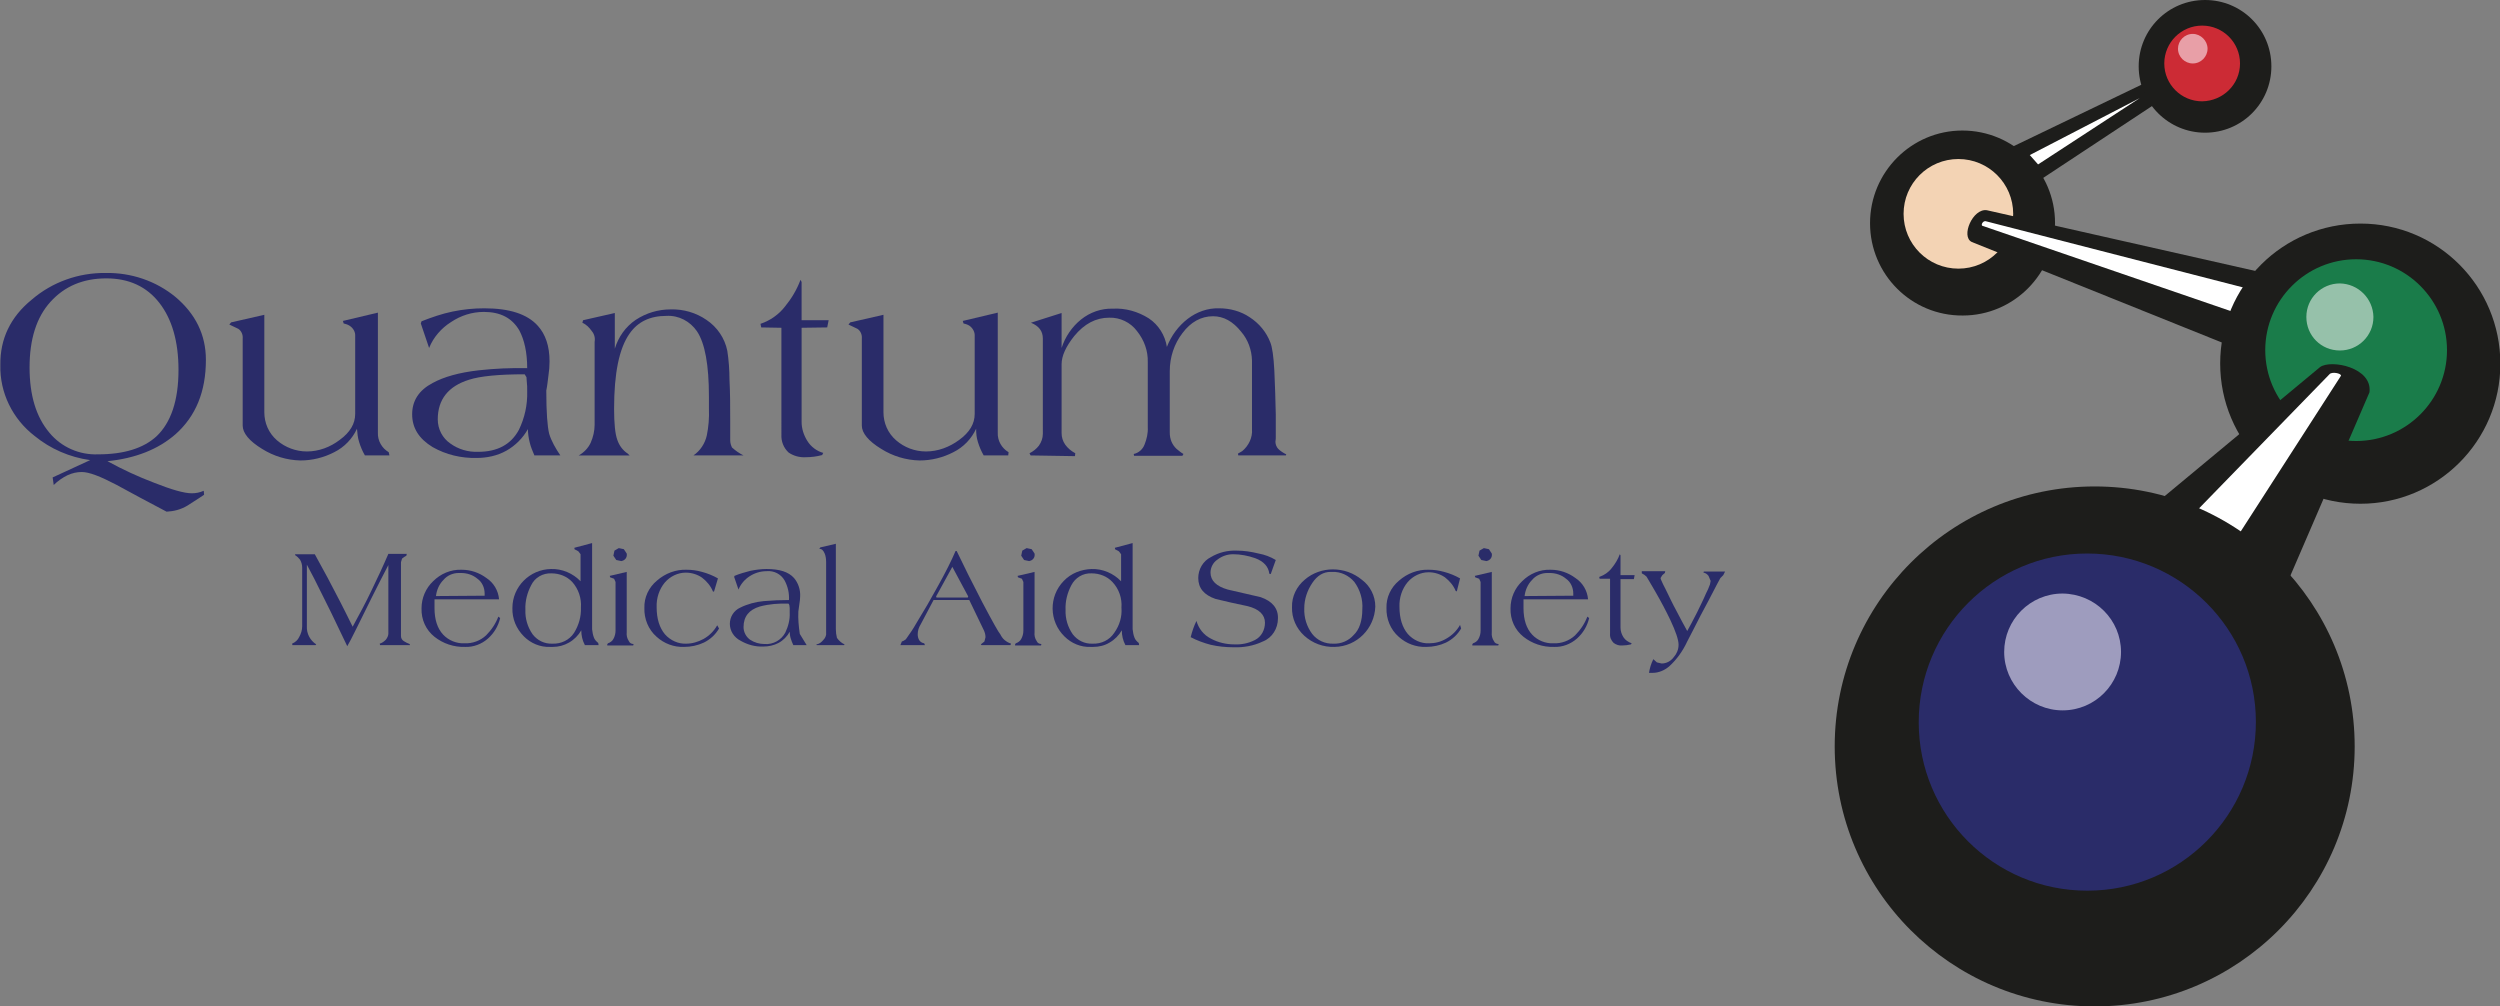 <?xml version="1.0" encoding="utf-8"?>
<!-- Generator: Adobe Illustrator 20.1.0, SVG Export Plug-In . SVG Version: 6.00 Build 0)  -->
<svg version="1.1" id="Layer_1" xmlns="http://www.w3.org/2000/svg" xmlns:xlink="http://www.w3.org/1999/xlink" x="0px" y="0px"
	 viewBox="0 0 693.3 279.1" style="enable-background:new 0 0 693.3 279.1;" xml:space="preserve">
<rect x="0" y="0" width="693.3" height="279.1" fill="#808080" stroke="none"/>
<style type="text/css">
	.st0{fill:#1D1D1B;}
	.st1{fill:#FFFFFF;}
	.st2{fill:#F3D3B4;}
	.st3{fill:#CC2B35;}
	.st4{fill:#E89FA7;}
	.st5{fill:#1A7C4A;}
	.st6{fill:#96C1AA;}
	.st7{fill:#2A2C69;}
	.st8{fill:#9E9CBE;}
</style>
<g>
	<polygon class="st0" points="556.1,42 595.5,23.1 600.4,26.7 564.7,50.3 557.7,46.1 	"/>
	<polygon class="st0" points="556.1,42 556.3,42.3 595.5,23.4 599.9,26.7 564.7,49.9 557.9,45.9 556.4,41.9 556.1,42 556.3,42.3 
		556.1,42 555.9,42.1 557.4,46.2 557.5,46.3 564.7,50.6 600.9,26.7 595.5,22.7 555.8,41.8 555.9,42.1 	"/>
	<polygon class="st1" points="562.9,43 565.2,45.6 593.4,27.2 	"/>
	<path class="st0" d="M518.6,61.9c0-14.2,11.5-25.7,25.6-25.7c14.2,0,25.7,11.5,25.7,25.6c0,14.2-11.5,25.7-25.6,25.7c0,0,0,0,0,0
		C530.1,87.6,518.6,76.1,518.6,61.9"/>
	<path class="st2" d="M527.9,59.3c0-8.4,6.8-15.2,15.2-15.2c8.4,0,15.2,6.8,15.2,15.2c0,8.4-6.8,15.2-15.2,15.2
		C534.7,74.5,527.9,67.7,527.9,59.3C527.9,59.3,527.9,59.3,527.9,59.3"/>
	<path class="st2" d="M539.9,47.4c-3.3,0-6,2.7-6,6c0,3.3,2.7,6,6,6s6-2.7,6-6C546,50.1,543.3,47.4,539.9,47.4"/>
	<path class="st0" d="M593.1,18.4c0-10.2,8.2-18.4,18.4-18.4s18.4,8.2,18.4,18.4c0,10.2-8.2,18.4-18.4,18.4
		C601.4,36.8,593.1,28.6,593.1,18.4"/>
	<path class="st3" d="M600.2,17.6c0-5.8,4.7-10.5,10.5-10.5c5.8,0,10.5,4.7,10.5,10.5c0,5.8-4.7,10.4-10.5,10.5
		C604.9,28.1,600.2,23.4,600.2,17.6C600.2,17.6,600.2,17.6,600.2,17.6"/>
	<path class="st4" d="M608.1,9.4c-2.3,0-4.1,1.9-4.1,4.1c0,2.3,1.9,4.1,4.1,4.1c2.3,0,4.1-1.9,4.1-4.1S610.3,9.4,608.1,9.4
		L608.1,9.4"/>
	<path class="st0" d="M629.7,76.1L551,58.3c-3.9-0.6-7.3,7.3-4.2,8.8l70.9,28.5l6.2-4.7l5.2-8.5L629.7,76.1z"/>
	<path class="st1" d="M550.9,61.4c-0.9-0.4-1.6,0.9-1.2,1.2l69.6,23.9l3.1-6.7L550.9,61.4z"/>
	<path class="st0" d="M615.7,100.8c0-21.5,17.4-38.8,38.9-38.8c21.5,0,38.8,17.4,38.8,38.9c0,21.4-17.4,38.8-38.8,38.8
		C633.1,139.7,615.7,122.3,615.7,100.8C615.7,100.8,615.7,100.8,615.7,100.8"/>
	<path class="st5" d="M628.2,97.1c0-13.9,11.3-25.2,25.2-25.2s25.2,11.3,25.2,25.2c0,13.9-11.3,25.2-25.2,25.2l0,0
		C639.5,122.3,628.2,111,628.2,97.1"/>
	<path class="st6" d="M648.9,78.6c-5.1,0-9.3,4.1-9.3,9.3s4.1,9.3,9.3,9.3c5.1,0,9.3-4.1,9.3-9.3C658.1,82.8,654,78.7,648.9,78.6
		C648.9,78.6,648.9,78.6,648.9,78.6"/>
	<path class="st0" d="M600.4,137.5l43-35.7c3-2.2,14.6,0.1,13.7,7l-22,51l-20.2-0.5l-16.1-10.1L600.4,137.5z"/>
	<path class="st1" d="M606.8,144.1l12.2,7l30.2-46.9c0.1-0.7-2.6-1.2-3.2-0.4L606.8,144.1z"/>
	<path class="st0" d="M508.8,207c0-39.8,32.3-72.1,72.1-72.1c39.8,0,72.1,32.3,72.1,72.1s-32.3,72.1-72.1,72.1c0,0,0,0,0,0
		C541,279.1,508.8,246.8,508.8,207"/>
	<path class="st7" d="M532.1,200.3c0-25.8,20.9-46.8,46.7-46.8c25.8,0,46.8,20.9,46.8,46.7c0,25.8-20.9,46.8-46.7,46.8
		c0,0,0,0-0.1,0C553,247,532.1,226.1,532.1,200.3"/>
	<path class="st8" d="M572,164.6c-9,0-16.2,7.3-16.2,16.2s7.3,16.2,16.2,16.2c9,0,16.2-7.3,16.2-16.2c0,0,0,0,0,0
		C588.2,171.9,581,164.7,572,164.6C572.1,164.6,572,164.6,572,164.6"/>
	<path class="st7" d="M49.5,102.6c0-7.9-1.8-14.1-5.3-18.6c-3.5-4.5-8.4-6.8-14.7-6.8c-6.5,0-11.6,2.2-15.5,6.5s-5.8,10.4-5.8,18.2
		c0,7.7,1.8,13.7,5.5,18.1c3.3,4,8.3,6.2,13.5,6c7.2,0,12.6-1.7,16.2-5C47.4,117.2,49.5,111.1,49.5,102.6 M57.1,99.8
		c0,8.8-2.8,15.6-8.4,20.6c-4.8,4.2-11.1,6.7-18.9,7.5c4.2,2.3,8.5,4.3,13,6c4.8,1.9,8.3,2.9,10.4,2.9c1.1,0,2.2-0.2,3.3-0.7
		l0.1,1.1c-2,1.4-3.6,2.3-4.6,3c-1.8,1.1-3.8,1.6-5.8,1.7c-5.3-2.8-10-5.3-14-7.5c-4.4-2.3-7.5-3.5-9.5-3.5c-1.4,0-2.7,0.3-4,0.9
		c-1.4,0.7-2.7,1.6-3.8,2.7l-0.3-2.1l10.4-4.8c-5.7-0.8-11-3.1-15.4-6.7c-6.1-4.7-9.7-12-9.5-19.7C0,94,2.9,87.9,8.8,83.1
		c5.7-4.9,13-7.5,20.6-7.4c7-0.1,13.8,2.2,19.2,6.6C54.2,87,57.1,92.8,57.1,99.8"/>
	<path class="st7" d="M108,126.3h-6.8c-0.7-1.2-1.2-2.4-1.6-3.7c-0.4-1.2-0.5-2.5-0.6-3.7c-1.3,2.8-3.5,5.1-6.3,6.5
		c-2.9,1.5-6.1,2.3-9.4,2.3c-3.8-0.1-7.4-1.2-10.6-3.2c-3.6-2.2-5.4-4.4-5.4-6.5V93.9c0.1-1-0.3-2.1-1.2-2.7l-2.5-1.2l0.5-0.6
		l9.2-2.1v27c0,3,1.2,5.8,3.5,7.8c2.3,2,5.3,3.1,8.3,3.1c3.3,0,6.5-1.2,9.1-3.2c2.9-2.1,4.3-4.5,4.3-7.2V93.3c0.1-1.2-0.5-2.3-1.6-3
		c-0.5-0.3-1.1-0.5-1.6-0.6l-0.2-0.7l9.7-2.3v33.3c-0.1,2.2,1.1,4.3,3,5.4L108,126.3z"/>
	<path class="st7" d="M146,104.6l-0.5-0.8c-7.1,0-12.3,0.5-15.4,1.5c-5.8,1.8-8.7,5.5-8.7,11c0,2.7,1.3,5.2,3.5,6.7
		c2.2,1.6,4.9,2.4,7.7,2.3c5.3,0,9.1-2,11.3-6.1c1.6-3.3,2.4-6.9,2.3-10.6c0-1.2,0-2-0.1-2.6L146,104.6z M155.4,126.3h-7.2
		c-0.5-1.2-1-2.3-1.3-3.6c-0.3-1.2-0.5-2.5-0.5-3.7c-1.4,2.5-3.5,4.6-6,6c-2.5,1.4-5.4,2-8.2,2c-4.3,0.1-8.5-0.9-12.2-3
		c-3.8-2.3-5.7-5.3-5.7-9.1s1.9-6.7,5.7-8.7c3.1-1.7,7.4-2.9,12.7-3.5c4.5-0.5,9-0.7,13.5-0.6c0-4.4-0.8-7.9-2.2-10.5
		c-2-3.4-5.2-5.1-9.8-5.1c-3.3,0-6.4,1-9.1,2.8c-2.7,1.7-4.9,4.2-6.1,7.2l-2.3-6.8l0.2-0.6c2.8-1.1,5.7-2.1,8.6-2.7
		c2.9-0.6,5.8-0.9,8.8-0.9c7,0,11.9,1.6,14.8,4.8c2.2,2.4,3.3,5.7,3.3,9.9c0,1.3-0.1,2.6-0.3,3.9c-0.2,1.4-0.3,2.8-0.6,4.2
		c0,6,0.3,10,0.8,12C152.9,122.3,154.1,124.4,155.4,126.3"/>
	<path class="st7" d="M206.2,126.3h-13.9c1.9-1.3,3.2-3.3,3.7-5.5c0.5-2.4,0.7-4.9,0.6-7.4V110c0-8.8-1.1-14.8-3.3-18.1
		c-1.9-2.8-5.1-4.5-8.5-4.3c-4.5,0-7.9,1.6-10.2,4.9c-2.9,4.1-4.3,11-4.3,20.9c0,4.1,0.3,7,0.9,8.6c0.5,1.5,1.5,2.9,2.9,3.8l0.5,0.5
		h-14.1c1.4-0.8,2.6-2,3.3-3.5c0.7-1.6,1.1-3.3,1.1-5v-23c0.2-1.1-0.1-2.2-0.8-3c-0.7-1-1.5-1.8-2.6-2.3l0.2-0.7l8.8-2v9.9
		c1-3.3,3-6.1,5.8-8c2.9-1.9,6.2-2.9,9.7-2.9c3.5-0.1,7,0.9,9.9,2.9c3,2,5.1,5.1,5.8,8.6c0.4,2.6,0.6,5.3,0.6,8
		c0.2,3.8,0.2,7.6,0.2,11.5v5.3c0,0.7,0.2,1.4,0.5,2C204,125,205,125.7,206.2,126.3"/>
	<path class="st7" d="M229.8,88.8l-0.4,2l-7.1,0.1v26.1c0,1.9,0.6,3.7,1.6,5.3c1,1.6,2.6,2.8,4.4,3.3l-0.3,0.6
		c-1.5,0.4-3,0.6-4.6,0.6c-1.7,0.1-3.4-0.4-4.7-1.3c-1.4-1.3-2.1-3.1-2-5V90.9l-5.6-0.1l-0.2-1c2.7-0.9,5.1-2.6,6.8-4.8
		c1.8-2.2,3.3-4.7,4.3-7.4l0.3,0.6v10.6L229.8,88.8z"/>
	<path class="st7" d="M279.6,126.3h-6.8c-0.7-1.2-1.2-2.4-1.6-3.7c-0.4-1.2-0.5-2.5-0.5-3.7c-1.3,2.8-3.5,5.1-6.3,6.5
		c-2.9,1.5-6.1,2.3-9.4,2.3c-3.8-0.1-7.4-1.2-10.6-3.2c-3.6-2.2-5.4-4.4-5.4-6.5V93.9c0.1-1-0.3-2.1-1.2-2.7l-2.5-1.2l0.5-0.6
		l9.2-2.1v27c0,3,1.2,5.8,3.5,7.8c2.3,2,5.2,3.1,8.3,3.1c3.3,0,6.5-1.2,9.2-3.2c2.9-2.1,4.3-4.5,4.3-7.2V93.3c0.1-1.2-0.5-2.3-1.5-3
		c-0.5-0.3-1.1-0.5-1.6-0.6l-0.2-0.7l9.7-2.3v33.3c-0.1,2.2,1.1,4.3,3,5.4L279.6,126.3z"/>
	<path class="st7" d="M356.7,126l-0.1,0.3h-13.2l-0.1-0.5l1.2-0.7c1.8-1.5,2.9-3.8,2.7-6.1V99.9c-0.1-2.9-1.1-5.7-3-7.9
		c-2.3-2.9-4.9-4.3-7.8-4.3c-3.3,0-6.2,1.6-8.5,4.7c-2.3,3-3.5,6.7-3.5,10.5v17.1c0,1.7,0.6,3.3,1.9,4.5c0.6,0.5,1.2,1,1.9,1.4
		l-0.3,0.5h-13.4l-0.1-0.5c1.4-0.3,2.5-1.3,3-2.6c0.6-1.5,1-3.2,0.9-4.8v-18c0.1-3.2-1-6.2-3-8.7c-1.8-2.4-4.7-3.8-7.7-3.7
		c-3.7,0-6.9,1.7-9.7,5.1c-2.3,2.9-3.5,5.5-3.5,7.8v19.1c0,1.1,0.3,2.2,1,3.2c0.7,1,1.7,1.8,2.8,2.4l-0.1,0.8l-12.3-0.2l-0.3-0.6
		c1-0.5,1.9-1.2,2.6-2.1c0.7-1,1.1-2.1,1.1-3.3V93.9c0-2.1-1.1-3.5-3.3-4.4l8.5-2.7v9.7c1-3.1,2.9-5.9,5.4-7.9c2.5-2,5.6-3.1,8.8-3
		c3.5-0.2,7,0.8,10,2.7c2.7,1.8,4.5,4.7,5,7.9c1.2-3.1,3.2-5.8,5.8-7.8c2.5-1.9,5.5-3,8.7-2.9c3,0,6,0.8,8.5,2.5
		c2.6,1.7,4.6,4.1,5.7,7c0.5,1.2,0.9,3.9,1.1,7.8c0.2,4,0.3,8.1,0.4,12.2v6c0,0.5,0,1-0.1,1.5c0,0.7,0.3,1.5,0.8,2
		C355.1,125.1,355.9,125.6,356.7,126"/>
	<path class="st7" d="M113.7,178.9h-8.3l-0.1-0.4c0.7-0.2,1.2-0.6,1.7-1.1c0.4-0.5,0.7-1.1,0.7-1.7v-19c-1.2,2.3-2.7,5.2-4.5,8.8
		c-1.5,3-2.9,5.9-4.4,8.9c-1.2,2.5-2.1,4.1-2.5,4.8l-2.4-5c-1.3-2.8-2.8-5.8-4.3-8.8c-1.8-3.7-3.3-6.6-4.5-8.8v17.1
		c-0.1,2,0.9,3.9,2.6,5l-0.2,0.2h-6.4l-0.1-0.4c0.9-0.4,1.6-1,2-1.9c0.5-0.9,0.8-1.9,0.8-2.9v-16.3c0-0.8-0.2-1.5-0.6-2.2
		c-0.4-0.5-0.8-0.9-1.3-1.2l-0.1-0.3h5.5c1.4,2.6,2.6,4.8,3.6,6.6c1.2,2.2,2.3,4.5,3.5,6.7c1.1,2.1,2.2,4.4,3.4,6.8
		c1.9-3.5,3.7-6.8,5.2-10c1.6-3.3,3.2-6.7,4.7-10.2h5.1l-0.1,0.5c-0.4,0.2-0.8,0.5-1.2,0.8l-0.3,1v20.5c0,0.6,0.3,1.1,0.8,1.4
		c0.5,0.3,1,0.6,1.6,0.8L113.7,178.9z"/>
	<path class="st7" d="M134.4,165.2v-0.6c0-1.6-0.7-3.2-2-4.1c-1.3-1.1-2.9-1.6-4.6-1.6h-0.6c-1.6,0-3.2,0.7-4.2,1.9
		c-1.2,1.2-1.9,2.8-2.1,4.5L134.4,165.2z M138.7,171.4c-0.5,2.2-1.7,4.2-3.4,5.7c-1.7,1.5-4,2.4-6.3,2.3c-3.1,0.1-6.1-0.9-8.5-2.8
		c-2.4-1.9-3.7-4.8-3.6-7.9c0-2.9,1.2-5.6,3.2-7.5c2.1-2.1,4.9-3.3,7.9-3.2c2.5,0,4.9,0.8,6.9,2.3c2,1.3,3.3,3.5,3.5,5.9h-17.9v0.5
		v1.2v0.8c0,3.1,0.8,5.6,2.4,7.3c1.5,1.6,3.7,2.5,5.9,2.4c2.2,0.1,4.4-0.7,6-2.2c1.5-1.5,2.7-3.3,3.4-5.2L138.7,171.4z"/>
	<path class="st7" d="M161.1,168.5c0.2-2.6-0.7-5.2-2.4-7.1c-1.5-1.6-3.6-2.4-5.8-2.4c-2.4-0.1-4.6,1.2-5.6,3.3
		c-1.1,2.1-1.7,4.4-1.6,6.8c-0.1,2.4,0.6,4.8,2,6.8c1.3,1.7,3.3,2.7,5.5,2.6c2.4,0.1,4.7-1,6-3C160.5,173.4,161.2,171,161.1,168.5
		 M166,178.9h-3.8c-0.7-1.3-1-2.7-1-4.1c-0.8,1.4-2,2.6-3.4,3.4c-1.4,0.8-2.9,1.2-4.5,1.2h-0.8c-2.7,0.1-5.3-1-7.2-2.9
		c-2.1-2.1-3.3-4.9-3.2-7.9c0-5.9,4.8-10.7,10.7-10.8c3.1-0.1,6.1,1.2,8.2,3.4v-7.5l-0.6-0.8l-1.1-0.6v-0.4l4.9-1.3v23.9
		c0.1,0.8,0.2,1.5,0.5,2.3c0.2,0.6,0.7,1.1,1.2,1.5L166,178.9z"/>
	<path class="st7" d="M175.7,178.6l-0.1,0.4h-7.2v-0.3l0.2-0.3c0.6-0.2,1.2-0.6,1.5-1.2c0.4-0.7,0.6-1.5,0.6-2.3v-13.5l-0.4-0.9
		l-1.1-0.4l-0.1-0.4l4.7-1.1v16.7c-0.1,0.9,0.1,1.8,0.6,2.5C174.6,178.3,175.1,178.6,175.7,178.6 M173.8,153.5c0.1,0.5,0,1-0.3,1.4
		c-0.3,0.4-0.7,0.6-1.2,0.7l-1.4-0.3l-0.8-1.2l0.3-1.4l1.2-0.7l1.4,0.3L173.8,153.5z"/>
	<path class="st7" d="M199.4,174.3c-1,1.7-2.4,3-4.2,3.9c-1.7,0.8-3.6,1.2-5.5,1.2c-2.8,0.1-5.5-0.9-7.6-2.8c-2.3-2-3.5-5-3.4-8
		c-0.1-2.9,1.2-5.7,3.5-7.6c2.3-2,5.2-3.1,8.2-3c1.5,0,2.9,0.2,4.3,0.6c1.5,0.4,3,1,4.4,1.8l-1.1,3.7l-0.3-0.1
		c-0.6-1.5-1.7-2.8-3-3.8c-1.3-0.9-2.9-1.4-4.5-1.4c-2.2,0-4.3,1-5.8,2.7c-1.6,1.9-2.4,4.4-2.3,6.9c0,3.2,0.8,5.7,2.3,7.5
		c1.5,1.7,3.7,2.7,5.9,2.6c1.7,0,3.3-0.5,4.8-1.3c1.6-0.9,2.9-2.2,3.8-3.8L199.4,174.3z"/>
	<path class="st7" d="M218.9,167.8l-0.2-0.4c-2.7-0.1-5.4,0.1-8,0.8c-3,0.9-4.5,2.8-4.5,5.7c0,1.4,0.7,2.7,1.8,3.5
		c1.2,0.8,2.6,1.2,4,1.2c2.4,0.2,4.7-1.1,5.8-3.2c0.8-1.7,1.3-3.6,1.2-5.5c0-0.6,0-1.1,0-1.3L218.9,167.8z M223.7,178.9H220
		c-0.3-0.6-0.5-1.2-0.7-1.8c-0.2-0.6-0.3-1.3-0.3-1.9c-0.7,1.3-1.8,2.4-3.1,3.1c-1.3,0.7-2.8,1-4.2,1c-2.2,0.1-4.4-0.5-6.3-1.6
		c-1.8-0.9-3-2.7-3-4.7c0-1.9,1.1-3.7,2.9-4.5c2-1,4.3-1.6,6.5-1.8c2.3-0.2,4.7-0.3,7-0.3c0.1-1.9-0.3-3.7-1.2-5.4
		c-1-1.8-3-2.8-5-2.6c-1.7,0-3.3,0.5-4.7,1.4c-1.4,0.9-2.5,2.2-3.1,3.7l-1.2-3.5l0.1-0.3c1.4-0.6,2.9-1,4.4-1.4
		c1.5-0.3,3-0.5,4.5-0.5c3.6,0,6.1,0.8,7.6,2.5c1.2,1.4,1.8,3.3,1.7,5.1c0,0.7-0.1,1.3-0.2,2c-0.1,0.7-0.2,1.4-0.3,2.2
		c-0.1,2.1,0.1,4.1,0.4,6.2C222.5,176.9,223.1,177.9,223.7,178.9"/>
	<path class="st7" d="M234.2,178.7l-0.1,0.2h-7.6l-0.1-0.2c0.8-0.1,1.4-0.6,1.9-1.2c0.4-0.4,0.7-0.9,0.8-1.5v-20.1
		c0-0.8-0.1-1.7-0.4-2.4c-0.4-0.9-0.8-1.3-1.5-1.3l0.3-0.4l4.3-1v23.7c0,0.8,0.1,1.6,0.3,2.4C232.6,177.6,233.3,178.3,234.2,178.7"
		/>
	<path class="st7" d="M268.5,165.4l-4.4-8.2l-4.5,8.2l0.1,0.3h8.7L268.5,165.4z M280.4,178.5l-0.2,0.4h-8l-0.2-0.2l1-0.8l0.3-1.2
		c0-0.7-0.2-1.4-0.5-2l-4-8.3h-9.9l-3.6,6.8c-0.5,0.8-0.8,1.7-0.8,2.7c0,0.5,0.1,1.1,0.4,1.6c0.3,0.5,0.8,0.8,1.4,0.9l0.2,0.5h-6.8
		l0.4-1l0.5-0.2l0.6-0.4c1.1-1.5,2.1-3,3-4.6c2.1-3.4,4-6.7,5.7-9.8c2.3-4.1,4-7.5,5.1-10.1h0.3c2,4.2,4.4,9,7.1,14.2
		c2.9,5.5,4.6,8.5,5,8.9c0.3,0.6,0.7,1.2,1.2,1.6C279.2,178,279.8,178.3,280.4,178.5"/>
	<path class="st7" d="M288.8,178.6l-0.1,0.4h-7.2v-0.3l0.2-0.3c0.6-0.2,1.2-0.6,1.5-1.2c0.4-0.7,0.6-1.5,0.6-2.3v-13.5l-0.4-0.9
		l-1.1-0.4l-0.1-0.4l4.7-1.1v16.7c-0.1,0.9,0.1,1.8,0.6,2.5C287.7,178.3,288.2,178.6,288.8,178.6 M286.9,153.5c0.1,0.5,0,1-0.3,1.4
		c-0.3,0.4-0.7,0.6-1.2,0.7l-1.4-0.3l-0.8-1.2l0.3-1.4l1.2-0.7l1.4,0.3L286.9,153.5z"/>
	<path class="st7" d="M311,168.5c0.2-2.6-0.7-5.2-2.5-7.1c-1.5-1.6-3.6-2.4-5.8-2.4c-2.4-0.1-4.5,1.2-5.6,3.3
		c-1.1,2.1-1.7,4.4-1.6,6.8c-0.1,2.4,0.6,4.8,2,6.8c1.3,1.7,3.3,2.7,5.5,2.6c2.4,0.1,4.7-1,6-3C310.5,173.4,311.2,171,311,168.5
		 M315.9,178.9h-3.8c-0.7-1.3-1-2.7-1-4.1c-0.8,1.4-2,2.6-3.4,3.4c-1.3,0.8-2.9,1.2-4.5,1.2h-0.8c-2.7,0.1-5.3-1-7.2-2.9
		c-4.3-4.2-4.4-11.1-0.2-15.4c2-2.1,4.8-3.2,7.7-3.3c3.1-0.1,6.1,1.2,8.2,3.4v-7.5l-0.6-0.8l-1.1-0.6v-0.4l4.9-1.3v23.9
		c0.1,0.8,0.2,1.5,0.5,2.3c0.2,0.6,0.7,1.1,1.2,1.5L315.9,178.9z"/>
	<path class="st7" d="M354.4,171.5c0,2.8-1.6,5.4-4.2,6.4c-2.5,1.2-5.3,1.7-8.1,1.6c-2.1,0-4.3-0.2-6.4-0.7
		c-1.9-0.5-3.8-1.2-5.5-2.1c0.4-1.6,0.9-3.1,1.6-4.5c0.6,2.1,2,3.9,4,4.9c2,1.1,4.3,1.6,6.5,1.6c2,0.1,3.9-0.3,5.7-1.2
		c1.8-0.9,2.8-2.8,2.8-4.8c0-2.2-1.6-3.8-4.8-4.6c-3-0.6-6-1.3-8.9-2c-3.2-1.1-4.8-3-4.8-5.8c0-2.4,1.3-4.7,3.5-5.8
		c2.2-1.3,4.6-1.9,7.2-1.8c2,0,4,0.3,6,0.8c1.7,0.3,3.3,0.9,4.8,1.8l-1.4,3.9l-0.4-0.1c-0.2-1.9-1.5-3.4-3.9-4.3
		c-2-0.7-4.1-1.1-6.1-1.1c-1.6,0-3.1,0.5-4.4,1.5c-1.2,0.8-1.9,2.2-1.9,3.6c0,2.2,1.6,3.8,4.8,4.7c3,0.7,6,1.4,9.1,2.1
		C352.8,166.7,354.5,168.7,354.4,171.5"/>
	<path class="st7" d="M377.8,169c0.2-2.7-0.6-5.4-2.2-7.6c-1.5-1.8-3.8-2.9-6.1-2.8H369c-2,0-3.7,1-5.1,3.1c-1.4,2.1-2.2,4.5-2.2,7
		c-0.1,2.6,0.7,5.1,2.2,7.1c1.4,1.8,3.6,2.8,5.9,2.7c2.1,0.1,4.2-0.8,5.6-2.4C377,174.6,377.8,172.1,377.8,169 M381.4,168.2
		c-0.2,6.1-5.1,11.1-11.3,11.2c-3.1,0.1-6.1-1-8.4-3.1c-2.2-2-3.5-4.9-3.4-7.9c-0.1-3,1.3-5.8,3.6-7.7c2.1-1.8,4.9-2.8,7.7-2.8
		c3,0,5.8,1,8.1,2.9C380,162.5,381.4,165.3,381.4,168.2"/>
	<path class="st7" d="M405.2,174.3c-1,1.7-2.4,3-4.2,3.9c-1.7,0.8-3.6,1.2-5.5,1.2c-2.8,0.1-5.5-0.9-7.6-2.8c-2.3-2-3.5-5-3.4-8
		c-0.1-2.9,1.2-5.7,3.5-7.6c2.3-2,5.2-3.1,8.2-3c1.5,0,2.9,0.2,4.3,0.6c1.5,0.4,3,1,4.4,1.8L404,164l-0.3-0.1
		c-0.6-1.5-1.7-2.8-3-3.8c-1.3-0.9-2.9-1.4-4.5-1.4c-2.2,0-4.3,1-5.8,2.7c-1.6,1.9-2.4,4.4-2.3,6.9c0,3.2,0.8,5.7,2.3,7.5
		c1.5,1.7,3.7,2.7,5.9,2.6c1.7,0,3.3-0.4,4.8-1.3c1.6-0.9,2.9-2.2,3.8-3.8L405.2,174.3z"/>
	<path class="st7" d="M415.6,178.6l-0.1,0.4h-7.2v-0.3l0.2-0.3c0.6-0.2,1.2-0.6,1.5-1.2c0.4-0.7,0.6-1.5,0.6-2.3v-13.5l-0.4-0.9
		l-1.1-0.4l-0.1-0.4l4.7-1.1v16.7c-0.1,0.9,0.1,1.8,0.6,2.5C414.5,178.3,415,178.6,415.6,178.6 M413.7,153.5c0.1,0.5,0,1-0.3,1.4
		c-0.3,0.4-0.7,0.6-1.2,0.7l-1.4-0.3l-0.8-1.2l0.3-1.4l1.2-0.7l1.4,0.3L413.7,153.5z"/>
	<path class="st7" d="M436.3,165.2v-0.6c0-1.6-0.7-3.2-2-4.1c-1.3-1.1-2.9-1.6-4.6-1.6h-0.6c-1.6,0-3.2,0.7-4.2,1.9
		c-1.2,1.2-1.9,2.8-2.1,4.5L436.3,165.2z M440.7,171.4c-0.5,2.2-1.7,4.2-3.4,5.7c-1.7,1.5-4,2.4-6.3,2.3c-3.1,0.1-6.1-0.9-8.5-2.8
		c-2.4-1.9-3.7-4.8-3.6-7.9c0-2.9,1.2-5.6,3.2-7.5c2.1-2.1,4.9-3.3,7.9-3.2c2.5,0,4.9,0.8,6.9,2.3c2,1.3,3.3,3.5,3.5,5.9h-17.9v0.5
		v1.2v0.8c0,3.1,0.8,5.6,2.4,7.3c1.5,1.6,3.7,2.5,5.9,2.4c2.2,0.1,4.4-0.7,6-2.2c1.5-1.5,2.7-3.3,3.4-5.2L440.7,171.4z"/>
	<path class="st7" d="M453.3,159.6l-0.2,1h-3.7v13.4c0,1,0.3,1.9,0.8,2.7c0.5,0.8,1.4,1.4,2.3,1.7l-0.2,0.3
		c-0.8,0.2-1.6,0.3-2.4,0.3c-0.9,0.1-1.7-0.2-2.4-0.7c-0.7-0.7-1.1-1.6-1-2.6v-15.2h-2.9l-0.1-0.5c1.4-0.5,2.6-1.3,3.5-2.5
		c0.9-1.1,1.7-2.4,2.2-3.8l0.2,0.3v5.5H453.3z"/>
	<path class="st7" d="M478.4,158.5l-0.5,1l-0.8,0.8c-0.6,1.1-1.2,2.2-1.7,3.2c-0.9,1.8-2.2,4.2-3.8,7.2c-1.8,3.5-3,5.9-3.7,7.2
		c-1.2,2.6-2.9,5-5,6.9c-1.3,1.1-2.9,1.8-4.6,1.8h-1c0.2-1.3,0.6-2.6,1.2-3.8l1,0.9l1.3,0.3c1.4,0,2.6-0.7,3.4-1.8
		c0.8-0.9,1.3-2.1,1.3-3.4c0-1.4-0.8-3.7-2.3-6.9c-1.1-2.3-2.5-5-4.3-8.1c-1.5-2.6-2.3-3.9-2.3-3.9l-0.6-0.5l-0.7-0.4v-0.6h6.5
		l-0.1,0.5l-0.7,0.6l-0.5,0.8l0.1,0.4c0.4,0.9,0.8,1.8,1.3,2.7c1.1,2.2,2,4.2,2.9,5.8c1.2,2.3,2.2,4.2,3.1,5.8
		c0.7-1.2,1.6-3,2.7-5.1c0.8-1.7,1.7-3.4,2.5-5.3c0.4-0.8,0.8-1.6,1.1-2.5l0.2-1l-0.6-1.4c-0.4-0.5-0.8-0.8-1.4-0.9l0.1-0.3
		L478.4,158.5z"/>
</g>
</svg>
